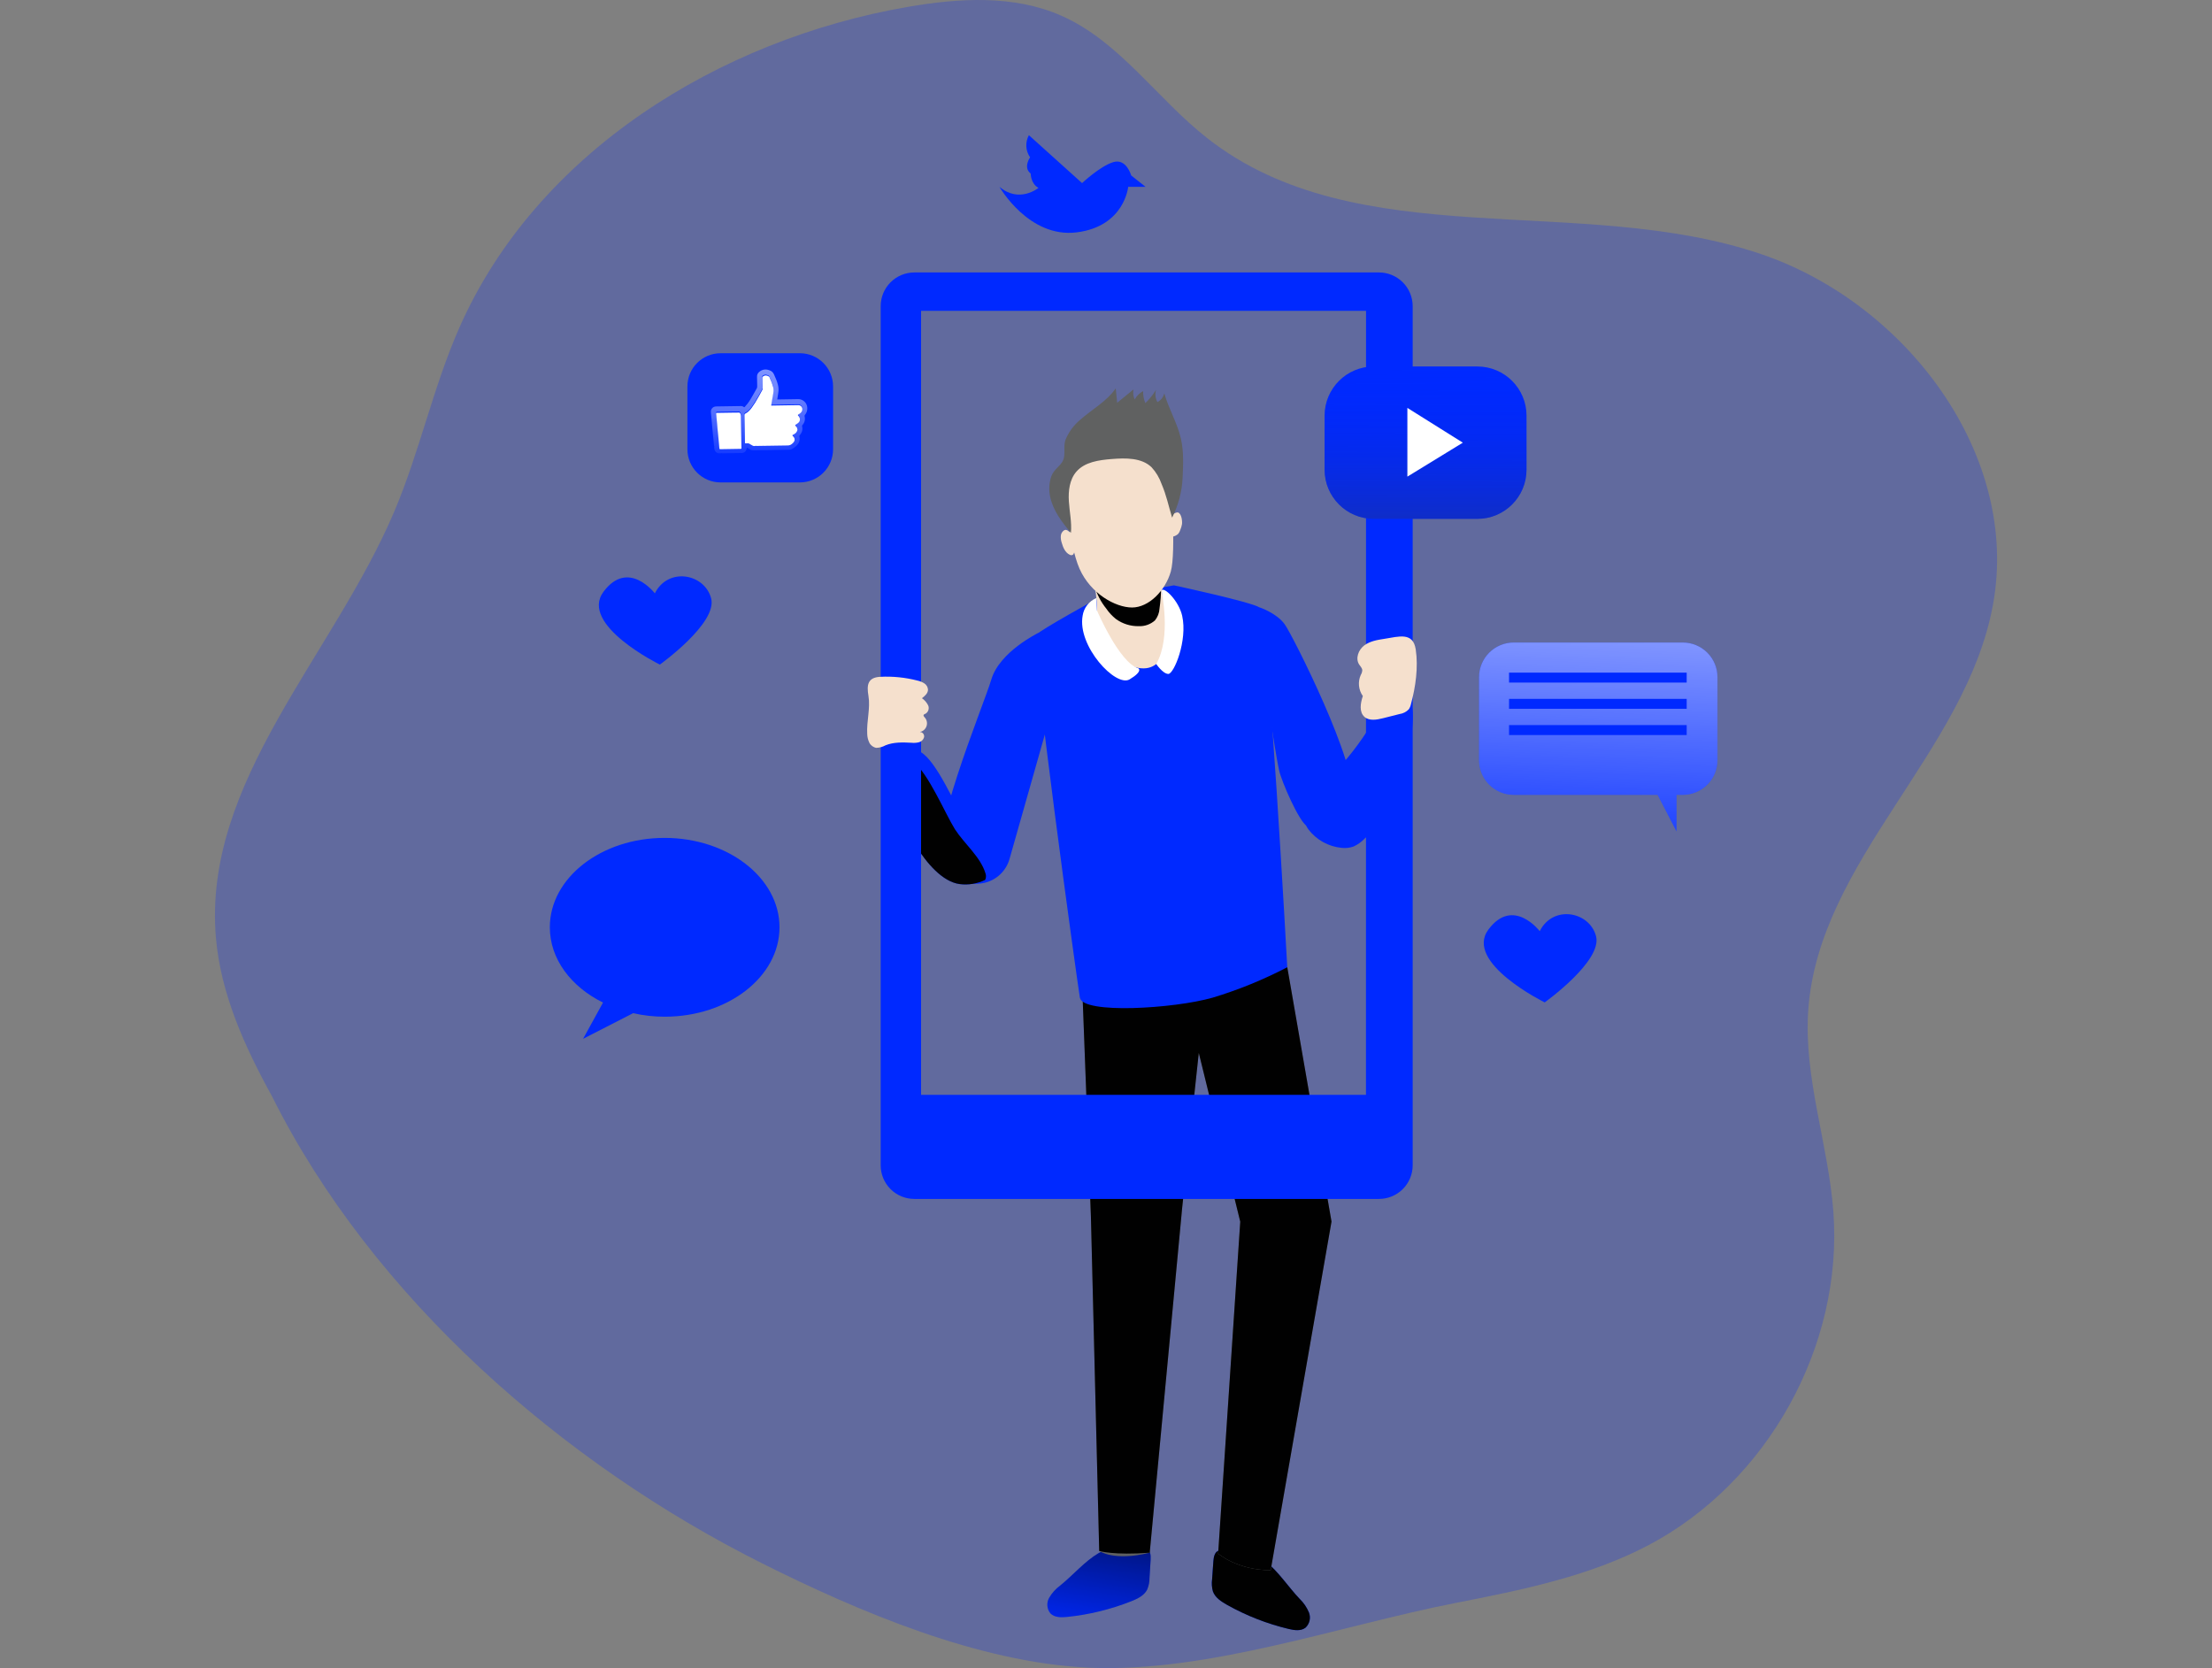 <?xml version="1.0" encoding="UTF-8"?> <svg xmlns="http://www.w3.org/2000/svg" width="992" height="748" viewBox="0 0 992 748" fill="none"><rect x="0" y="0" width="992" height="748" fill="#808080" stroke="none"/> <g clip-path="url(#clip0)"> <path opacity="0.24" d="M121.878 491.397C109.681 469.275 98.976 445.632 96.829 420.452C90.864 350.476 149.596 293.776 176.942 229.081C188.214 202.409 194.238 173.709 205.883 147.202C240.46 68.514 322.378 17.752 407.024 3.103C430.045 -0.88 454.588 -2.386 475.969 7.041C502.152 18.602 518.896 44.334 541.411 61.951C608.791 114.906 708.705 86.37 789.862 113.966C854.692 135.999 906.163 203.827 893.772 271.207C881.65 337.364 815.553 385.949 810.93 453.046C808.843 483.402 819.951 513.087 822.203 543.428C826.676 603.573 792.606 664.808 739.271 692.897C712.433 707.008 682.254 713.02 652.538 718.852C600.59 729.04 541.277 750.282 488.091 747.806C438.887 745.509 385.314 722.835 341.821 701.056C252.567 656.395 167.027 581.899 121.878 491.397Z" fill="#0029FF"></path> <path d="M475.422 711.02C473.412 712.491 471.731 714.366 470.487 716.524C469.876 717.608 469.605 718.85 469.709 720.09C469.813 721.329 470.286 722.509 471.069 723.476C472.903 725.37 475.9 725.34 478.524 725.072C488.409 724.063 498.108 721.694 507.346 718.031C510.119 716.927 513.071 715.525 514.443 712.855C515.167 711.168 515.532 709.35 515.516 707.514L516.023 699.295C516.143 697.371 515.889 694.895 514.04 694.358C513.552 694.244 513.047 694.218 512.549 694.283C506.585 694.611 497.907 693.403 492.659 696.476C486.411 700.16 481.118 706.455 475.422 711.02Z" fill="#0029FF"></path> <path d="M582.826 716.942C584.619 718.67 586.04 720.746 587.001 723.043C587.459 724.199 587.561 725.465 587.295 726.679C587.03 727.894 586.408 729.001 585.51 729.86C583.438 731.501 580.471 731.069 577.921 730.457C568.257 728.15 558.959 724.516 550.292 719.657C547.683 718.165 544.939 716.42 543.94 713.601C543.45 711.83 543.328 709.976 543.583 708.156L544.164 699.937C544.298 698.013 544.88 695.596 546.773 695.313C547.273 695.26 547.777 695.296 548.264 695.417C554.079 696.536 562.891 696.491 567.648 700.235C573.358 704.725 577.787 711.662 582.826 716.942Z" fill="#0029FF"></path> <path d="M475.422 711.02C473.412 712.491 471.731 714.366 470.487 716.524C469.876 717.608 469.605 718.85 469.709 720.09C469.813 721.329 470.286 722.509 471.069 723.476C472.903 725.37 475.9 725.34 478.524 725.072C488.409 724.063 498.108 721.694 507.346 718.031C510.119 716.927 513.071 715.525 514.443 712.855C515.167 711.168 515.532 709.35 515.516 707.514L516.023 699.295C516.143 697.371 515.889 694.895 514.04 694.358C513.552 694.244 513.047 694.218 512.549 694.283C506.585 694.611 497.907 693.403 492.659 696.476C486.411 700.16 481.118 706.455 475.422 711.02Z" fill="url(#paint0_linear)"></path> <path d="M582.826 716.942C584.619 718.67 586.04 720.746 587.001 723.043C587.459 724.199 587.561 725.465 587.295 726.679C587.03 727.894 586.408 729.001 585.51 729.86C583.438 731.501 580.471 731.069 577.921 730.457C568.257 728.15 558.959 724.516 550.292 719.657C547.683 718.165 544.939 716.42 543.94 713.601C543.45 711.83 543.328 709.976 543.583 708.156L544.164 699.937C544.298 698.013 544.88 695.596 546.773 695.313C547.273 695.26 547.777 695.296 548.264 695.417C554.079 696.536 562.891 696.491 567.648 700.235C573.358 704.725 577.787 711.662 582.826 716.942Z" fill="url(#paint1_linear)"></path> <path d="M485.516 447.332L489.228 545.352L492.956 695.492C492.956 695.492 499.516 700.235 515.605 696.267L530.157 541.622L537.612 472.139L556.206 547.828L546.29 696.67C546.29 696.67 554.968 704.128 569.849 704.128L597.135 547.783L577.289 433.683L485.516 447.332Z" fill="#606161"></path> <path d="M485.516 447.332L489.228 545.352L492.956 695.492C492.956 695.492 499.472 697.505 515.605 696.267L530.157 541.622L537.612 472.139L556.206 547.828L546.29 696.67C546.29 696.67 554.968 704.128 569.849 704.128L597.135 547.783L577.289 433.683L485.516 447.332Z" fill="url(#paint2_linear)"></path> <path d="M491.725 268.641C491.725 268.641 467.212 282.067 464.439 284.781C461.949 287.258 483.032 439.919 484.284 447.377C485.537 454.836 526.451 452.33 543.806 447.377C555.373 443.889 566.585 439.319 577.295 433.728C577.295 433.728 568.617 274.891 564.905 272.415C561.192 269.939 526.451 262.48 526.451 262.48L491.725 268.641Z" fill="#0029FF"></path> <path d="M564.906 272.37C564.906 272.37 572.361 274.846 576.059 279.829C579.757 284.811 609.548 344.345 605.88 356.756C602.212 369.167 589.747 372.896 586.034 370.405C582.322 367.914 574.822 350.595 573.659 345.583C572.496 340.571 570.02 324.267 570.02 324.267L564.906 272.37Z" fill="#0029FF"></path> <path d="M601.6 380.191C603.446 380.417 605.32 380.207 607.072 379.579C608.933 378.708 610.616 377.499 612.037 376.014C615.009 373.437 617.72 370.574 620.133 367.467C622.108 364.63 623.763 361.583 625.068 358.382C629.475 348.188 632.262 337.367 633.329 326.311C633.791 321.642 633.895 316.749 631.912 312.512C631.657 311.875 631.247 311.311 630.719 310.872C630.277 310.602 629.783 310.429 629.269 310.362C628.756 310.295 628.234 310.337 627.737 310.484C622.608 311.528 619.656 316.764 617.076 321.328C612.148 330.03 606.213 338.122 599.393 345.434C595.958 348.835 592.75 352.457 589.791 356.279C586.645 360.754 583.021 367.109 586.809 371.972C588.582 374.28 590.81 376.2 593.354 377.613C595.897 379.027 598.704 379.904 601.6 380.191Z" fill="#0029FF"></path> <path d="M601.6 380.191C603.446 380.417 605.32 380.207 607.072 379.579C608.933 378.708 610.616 377.499 612.037 376.014C615.009 373.437 617.72 370.574 620.133 367.467C622.108 364.63 623.763 361.583 625.068 358.382C629.475 348.188 632.262 337.367 633.329 326.311C633.791 321.642 633.895 316.749 631.912 312.512C631.657 311.875 631.247 311.311 630.719 310.872C630.277 310.602 629.783 310.429 629.269 310.362C628.756 310.295 628.234 310.337 627.737 310.484C622.608 311.528 619.656 316.764 617.076 321.328C612.148 330.03 606.213 338.122 599.393 345.434C595.958 348.835 592.75 352.457 589.791 356.279C586.645 360.754 583.021 367.109 586.809 371.972C588.582 374.28 590.81 376.2 593.354 377.613C595.897 379.027 598.704 379.904 601.6 380.191Z" fill="url(#paint3_linear)"></path> <path d="M465.605 283.842C465.605 283.842 448.309 292.225 444.596 304.636C440.883 317.047 414.775 379.072 423.513 387.769C424.258 388.515 425.376 389.738 426.733 391.23C428.558 393.255 430.893 394.754 433.493 395.571C436.094 396.387 438.866 396.492 441.52 395.874C444.175 395.255 446.616 393.937 448.588 392.055C450.561 390.173 451.993 387.797 452.737 385.173L468.706 328.921C468.706 328.921 472.97 292.837 465.605 283.842Z" fill="#0029FF"></path> <path d="M446.732 390.632C446.423 391.434 445.864 392.114 445.137 392.572C444.118 393.349 443.006 393.995 441.826 394.496V394.571C438.26 396.29 434.272 396.938 430.346 396.435C422.682 395.406 415.554 387.037 410.709 379.221C409.889 377.893 409.948 374.85 409.396 373.403C408.947 372.142 408.804 370.792 408.979 369.465C409.337 361.783 408.636 349.536 409.337 341.302C409.342 340.703 409.387 340.105 409.471 339.512C409.605 338.333 409.948 336.946 410.962 336.737C411.647 336.656 412.337 336.831 412.9 337.229C420.221 341.511 428.377 361.291 432.955 368.555C437.1 374.999 444.421 380.936 446.643 388.35C446.915 389.082 446.947 389.882 446.732 390.632Z" fill="#0029FF"></path> <path d="M442.035 393.944C441.961 394.153 441.886 394.362 441.826 394.496V394.571C438.26 396.29 434.272 396.938 430.346 396.435C422.682 395.406 415.554 387.037 410.709 379.221C409.889 377.893 409.948 374.85 409.396 373.403C408.947 372.142 408.804 370.792 408.979 369.465C409.337 361.783 408.636 349.536 409.337 341.302C416.389 346.776 423.919 364.96 428.273 371.882C432.418 378.311 439.754 384.263 441.961 391.662C442.22 392.397 442.246 393.194 442.035 393.944Z" fill="url(#paint4_linear)"></path> <path d="M489.234 253.754C489.234 253.754 492.962 269.879 491.724 276.13C490.487 282.38 500.402 299.713 512.808 299.713C525.213 299.713 525.213 278.621 525.213 276.13C525.213 273.638 519.994 268.432 521.232 262.227C522.47 256.021 490.487 246.31 489.234 253.754Z" fill="#F5E0CD"></path> <path d="M496.116 272.906C497.327 274.684 498.8 276.268 500.485 277.605C503.449 279.745 507.029 280.86 510.684 280.783C513.345 280.903 515.95 279.983 517.945 278.217C519.178 276.699 519.898 274.83 520.003 272.877C520.465 269.62 520.704 266.336 520.718 263.046C520.718 261.555 520.42 259.586 518.676 259.004C517.74 258.78 516.764 258.78 515.828 259.004C510.254 259.898 504.598 260.168 498.964 259.809C495.087 259.556 489.899 258.437 490.808 262.658C491.873 266.396 493.678 269.881 496.116 272.906Z" fill="url(#paint5_linear)"></path> <path d="M491.965 273.773C491.965 273.773 501.955 297.178 510.484 299.669C510.484 299.669 512.81 300.907 506.607 304.636C500.404 308.365 483.034 289.719 485.524 276.085C485.785 274.345 486.491 272.702 487.572 271.315C488.653 269.927 490.074 268.842 491.697 268.164L491.965 273.773Z" fill="white"></path> <path d="M520.857 264.732C520.857 264.732 525.479 285.855 518.516 297.729C518.516 297.729 521.498 302.204 523.973 302.204C526.448 302.204 532.651 287.287 530.161 276.144C528.714 269.565 522.094 262.957 520.857 264.732Z" fill="white"></path> <path d="M525.061 215.328C525.061 215.328 527.536 247.593 525.061 256.29C522.585 264.986 515.13 272.415 507.69 272.415C500.25 272.415 489.082 266.21 484.132 255.037C479.181 243.864 476.676 216.581 477.929 212.851C479.181 209.122 486.651 197.397 506.452 199.202C520.095 200.44 525.061 210.375 525.061 215.328Z" fill="#F5E0CD"></path> <path d="M530.077 235.048C529.922 235.929 529.667 236.79 529.317 237.613C529.125 238.262 528.806 238.865 528.378 239.388C527.744 239.979 526.968 240.395 526.126 240.597C525.782 240.739 525.404 240.78 525.038 240.716C522.607 240.045 522.905 233.959 524.128 232.303C524.799 231.408 527.229 229.469 528.303 229.812C529.898 230.304 530.271 233.765 530.077 235.048Z" fill="#F5E0CD"></path> <path d="M479.209 238.196C478.893 237.889 478.494 237.681 478.061 237.599C477.734 237.586 477.411 237.674 477.136 237.853C476.728 238.13 476.389 238.497 476.146 238.927C475.903 239.356 475.762 239.836 475.735 240.329C475.67 241.339 475.802 242.352 476.122 243.312C476.719 245.46 477.688 247.787 479.701 248.742C479.924 248.884 480.182 248.96 480.446 248.96C480.711 248.96 480.969 248.884 481.192 248.742C481.396 248.548 481.541 248.299 481.609 248.026C482.375 246.276 482.771 244.387 482.772 242.477C482.534 240.761 480.491 239.255 479.209 238.196Z" fill="#F5E0CD"></path> <path d="M618.385 122.171H410.028C406.027 122.179 402.193 123.774 399.366 126.607C396.54 129.44 394.953 133.279 394.953 137.282V522.544C394.951 524.525 395.34 526.487 396.097 528.318C396.853 530.148 397.964 531.812 399.364 533.212C400.764 534.613 402.427 535.724 404.256 536.481C406.086 537.238 408.047 537.627 410.028 537.625H618.385C620.37 537.633 622.337 537.249 624.174 536.495C626.011 535.74 627.681 534.631 629.088 533.23C630.495 531.829 631.612 530.164 632.375 528.33C633.138 526.497 633.532 524.53 633.534 522.544V137.282C633.532 135.294 633.138 133.327 632.376 131.491C631.613 129.656 630.497 127.989 629.09 126.585C627.683 125.182 626.013 124.07 624.176 123.312C622.34 122.555 620.372 122.167 618.385 122.171ZM612.585 490.935H413.069V139.385H612.615L612.585 490.935Z" fill="#0029FF"></path> <path d="M523.296 526.945C531.226 526.945 537.655 520.514 537.655 512.58C537.655 504.646 531.226 498.215 523.296 498.215C515.366 498.215 508.938 504.646 508.938 512.58C508.938 520.514 515.366 526.945 523.296 526.945Z" fill="url(#paint6_linear)"></path> <path d="M394.73 303.502C400.355 303.21 405.991 303.779 411.445 305.188C412.547 305.419 413.598 305.848 414.546 306.456C415.016 306.761 415.408 307.172 415.691 307.657C415.973 308.141 416.138 308.685 416.171 309.245C416.171 310.886 414.755 312.109 413.457 313.094C414.641 313.912 415.6 315.015 416.246 316.301C416.531 316.954 416.574 317.687 416.366 318.368C416.158 319.049 415.714 319.633 415.113 320.015C414.755 320.179 414.292 320.299 414.188 320.672C414.084 321.045 414.412 321.388 414.665 321.671C415.139 322.181 415.469 322.808 415.623 323.487C415.776 324.166 415.748 324.873 415.541 325.538C415.333 326.202 414.954 326.8 414.442 327.271C413.93 327.742 413.302 328.069 412.623 328.22C412.901 328.242 413.171 328.323 413.417 328.457C413.662 328.591 413.876 328.775 414.044 328.997C414.213 329.22 414.333 329.476 414.397 329.748C414.46 330.02 414.465 330.302 414.412 330.577C414.265 331.125 413.975 331.624 413.571 332.022C413.168 332.421 412.665 332.704 412.116 332.844C411.015 333.12 409.873 333.196 408.746 333.068C404.839 332.859 400.784 332.74 397.146 334.201C395.873 334.918 394.445 335.313 392.986 335.35C392.318 335.236 391.686 334.966 391.142 334.561C390.598 334.157 390.157 333.63 389.854 333.023C389.266 331.797 388.945 330.46 388.915 329.1C388.587 323.402 390.406 317.658 389.467 312.02C388.662 307.336 389.019 303.786 394.73 303.502Z" fill="#F5E0CD"></path> <path d="M620.921 286.452C617.73 286.944 614.375 287.481 611.795 289.435C609.216 291.389 607.77 295.238 609.514 297.953C610.051 298.788 610.871 299.534 610.931 300.518C610.891 301.275 610.66 302.009 610.26 302.652C609.575 304.174 609.3 305.849 609.463 307.511C609.625 309.172 610.218 310.763 611.184 312.124C610.111 315.271 609.44 319.284 611.93 321.477C614.092 323.371 617.402 322.775 620.19 322.074L627.645 320.194C629.232 319.97 630.697 319.219 631.805 318.061C632.276 317.35 632.605 316.555 632.774 315.719C634.847 308.037 636.099 299.191 634.906 291.24C633.714 283.289 627.332 285.452 620.921 286.452Z" fill="#F5E0CD"></path> <path d="M484.361 188.298C489.699 183.539 496.289 180.063 500.36 174.156L501.016 180.6L508.337 174.634C508.046 176.143 508.228 177.706 508.859 179.109C509.745 177.525 511.064 176.226 512.661 175.365C512.587 177.217 512.929 179.062 513.66 180.764C515.492 178.978 517.1 176.974 518.446 174.798C518.181 175.71 518.098 176.666 518.203 177.611C518.308 178.555 518.598 179.47 519.057 180.302C519.828 179.907 520.503 179.348 521.036 178.666C521.569 177.983 521.947 177.193 522.144 176.349C524.097 183.33 528.004 189.67 529.599 196.741C530.896 202.439 530.628 208.376 530.359 214.223C530.068 220.456 528.462 226.556 525.648 232.124C523.948 226.575 523.188 222.323 520.906 216.983C519.936 214.219 518.414 211.682 516.433 209.525C511.96 205.214 504.848 205.333 498.541 205.84C492.8 206.302 486.493 207.153 482.721 211.494C479.634 215.059 479.053 220.145 479.351 224.844C479.649 229.543 480.693 234.227 480.276 238.926C476.22 234.153 472.284 228.961 470.972 222.845C470.285 219.754 470.465 216.533 471.493 213.537C472.597 210.464 475.728 208.913 476.816 206.288C477.905 203.662 476.816 200.246 477.786 197.337C479.207 193.832 481.464 190.729 484.361 188.298Z" fill="#606161"></path> <path d="M484.361 188.298C489.699 183.539 496.289 180.063 500.36 174.156L501.016 180.6L508.337 174.634C508.046 176.143 508.228 177.706 508.859 179.109C509.745 177.525 511.064 176.226 512.661 175.365C512.587 177.217 512.929 179.062 513.66 180.764C515.492 178.978 517.1 176.974 518.446 174.798C518.181 175.71 518.098 176.666 518.203 177.611C518.308 178.555 518.598 179.47 519.057 180.302C519.828 179.907 520.503 179.348 521.036 178.666C521.569 177.983 521.947 177.193 522.144 176.349C524.097 183.33 528.004 189.67 529.599 196.741C530.896 202.439 530.628 208.376 530.359 214.223C530.068 220.456 528.462 226.556 525.648 232.124C523.948 226.575 523.188 222.323 520.906 216.983C519.936 214.219 518.414 211.682 516.433 209.525C511.96 205.214 504.848 205.333 498.541 205.84C492.8 206.302 486.493 207.153 482.721 211.494C479.634 215.059 479.053 220.145 479.351 224.844C479.649 229.543 480.693 234.227 480.276 238.926C476.22 234.153 472.284 228.961 470.972 222.845C470.285 219.754 470.465 216.533 471.493 213.537C472.597 210.464 475.728 208.913 476.816 206.288C477.905 203.662 476.816 200.246 477.786 197.337C479.207 193.832 481.464 190.729 484.361 188.298Z" fill="url(#paint7_linear)"></path> <path d="M662.544 164.341H616.069C603.898 164.341 594.031 174.212 594.031 186.388V210.614C594.031 222.79 603.898 232.661 616.069 232.661H662.544C674.715 232.661 684.582 222.79 684.582 210.614V186.388C684.582 174.212 674.715 164.341 662.544 164.341Z" fill="#0029FF"></path> <path d="M662.544 164.341H616.069C603.898 164.341 594.031 174.212 594.031 186.388V210.613C594.031 222.79 603.898 232.661 616.069 232.661H662.544C674.715 232.661 684.582 222.79 684.582 210.613V186.388C684.582 174.212 674.715 164.341 662.544 164.341Z" fill="url(#paint8_linear)"></path> <path d="M631.156 182.913L656.027 198.501L631.156 213.732V182.913Z" fill="white"></path> <path d="M770.219 303.682V340.87C770.219 344.996 768.581 348.953 765.664 351.871C762.748 354.789 758.792 356.428 754.668 356.428H751.865V372.837L743.381 356.428H678.848C676.806 356.43 674.782 356.029 672.895 355.248C671.007 354.467 669.292 353.321 667.847 351.876C666.403 350.43 665.258 348.714 664.477 346.826C663.696 344.937 663.295 342.913 663.297 340.87V303.682C663.295 301.638 663.696 299.614 664.477 297.725C665.258 295.837 666.403 294.121 667.847 292.676C669.292 291.231 671.007 290.085 672.895 289.303C674.782 288.522 676.806 288.121 678.848 288.123H754.668C756.71 288.121 758.734 288.522 760.621 289.303C762.509 290.085 764.224 291.231 765.669 292.676C767.113 294.121 768.259 295.837 769.039 297.725C769.82 299.614 770.221 301.638 770.219 303.682Z" fill="#0029FF"></path> <path d="M770.219 303.682V340.87C770.219 344.996 768.581 348.953 765.664 351.871C762.748 354.789 758.792 356.428 754.668 356.428H751.865V372.837L743.381 356.428H678.848C676.806 356.43 674.782 356.029 672.895 355.248C671.007 354.467 669.292 353.321 667.847 351.876C666.403 350.43 665.258 348.714 664.477 346.826C663.696 344.937 663.295 342.913 663.297 340.87V303.682C663.295 301.638 663.696 299.614 664.477 297.725C665.258 295.837 666.403 294.121 667.847 292.676C669.292 291.231 671.007 290.085 672.895 289.303C674.782 288.522 676.806 288.121 678.848 288.123H754.668C756.71 288.121 758.734 288.522 760.621 289.303C762.509 290.085 764.224 291.231 765.669 292.676C767.113 294.121 768.259 295.837 769.039 297.725C769.82 299.614 770.221 301.638 770.219 303.682Z" fill="url(#paint9_linear)"></path> <path d="M756.416 301.622H676.75V306.082H756.416V301.622Z" fill="#0029FF"></path> <path d="M756.416 313.392H676.75V317.852H756.416V313.392Z" fill="#0029FF"></path> <path d="M756.416 325.146H676.75V329.607H756.416V325.146Z" fill="#0029FF"></path> <path d="M349.579 415.813C349.579 437.979 326.542 455.91 298.123 455.91C293.352 455.923 288.595 455.393 283.943 454.328L261.488 465.829L270.435 449.57C256.106 442.514 246.578 430.058 246.578 415.813C246.578 393.661 269.615 375.73 298.034 375.73C326.453 375.73 349.579 393.661 349.579 415.813Z" fill="#0029FF"></path> <path d="M349.579 415.813C349.579 437.979 326.542 455.91 298.123 455.91C293.352 455.923 288.595 455.393 283.943 454.328L261.488 465.829L270.435 449.57C256.106 442.514 246.578 430.058 246.578 415.813C246.578 393.661 269.615 375.73 298.034 375.73C326.453 375.73 349.579 393.661 349.579 415.813Z" fill="url(#paint10_linear)"></path> <path d="M690.516 417.558C690.516 417.558 678.587 401.969 667.509 416.812C656.43 431.654 692.737 449.495 692.737 449.495C692.737 449.495 718.726 430.923 715.759 419.78C712.792 408.637 696.45 405.684 690.516 417.558Z" fill="#0029FF"></path> <path d="M293.671 266.075C293.671 266.075 281.743 250.487 270.664 265.329C259.586 280.172 295.908 298.013 295.908 298.013C295.908 298.013 321.881 279.441 318.914 268.298C315.947 257.155 299.62 254.201 293.671 266.075Z" fill="#0029FF"></path> <path d="M293.671 266.075C293.671 266.075 281.743 250.487 270.664 265.329C259.586 280.172 295.908 298.013 295.908 298.013C295.908 298.013 321.881 279.441 318.914 268.298C315.947 257.155 299.62 254.201 293.671 266.075Z" fill="url(#paint11_linear)"></path> <path d="M358.738 158.404H323.147C314.937 158.404 308.281 165.063 308.281 173.277V201.455C308.281 209.669 314.937 216.327 323.147 216.327H358.738C366.948 216.327 373.603 209.669 373.603 201.455V173.277C373.603 165.063 366.948 158.404 358.738 158.404Z" fill="#0029FF"></path> <path d="M448.219 83.774C448.219 83.774 461.37 106.881 482.856 104.196C504.341 101.511 505.952 83.774 505.952 83.774H513.735L507.294 78.673C507.294 78.673 505.147 70.886 499.242 72.706C493.338 74.526 485.271 82.104 485.271 82.104L461.414 60.623C460.572 62.165 460.177 63.912 460.271 65.667C460.366 67.422 460.948 69.115 461.951 70.558C461.951 70.558 458.731 75.122 462.22 77.808C462.22 77.808 462.22 82.372 465.709 84.252C465.664 84.311 457.076 91.307 448.219 83.774Z" fill="#0029FF"></path> <path d="M360.887 186.902C360.875 186.832 360.877 186.761 360.892 186.692C360.908 186.623 360.937 186.558 360.979 186.5C361.376 186.051 361.68 185.526 361.871 184.957C362.063 184.388 362.139 183.786 362.095 183.188C362.044 182.138 361.587 181.15 360.82 180.432C360.053 179.715 359.038 179.324 357.989 179.343L348.66 179.495C348.659 179.406 348.664 179.318 348.675 179.229C348.812 178.325 348.941 177.422 349.088 176.523C349.295 175.33 349.246 174.107 348.946 172.934C348.532 171.316 347.881 169.79 347.178 168.279C346.821 167.507 346.315 166.924 345.532 166.573C343.961 165.869 342.43 165.841 340.961 166.82C340.021 167.445 339.479 168.268 339.552 169.468C339.629 170.805 339.596 172.127 339.632 173.461C339.657 173.785 339.609 174.111 339.49 174.414C339.362 174.703 339.156 174.937 339.031 175.234C338.916 175.47 338.789 175.7 338.649 175.921C338.392 176.393 338.133 176.861 337.861 177.322C337.061 178.695 336.307 180.097 335.319 181.349C334.925 181.85 334.499 182.328 334.073 182.808C333.958 182.938 333.826 183.019 333.632 182.87C333.216 182.571 332.71 182.424 332.198 182.454C328.544 182.509 324.89 182.568 321.237 182.629C319.772 182.653 318.752 183.783 318.868 185.249C318.984 186.586 319.114 187.923 319.239 189.247C319.348 190.462 319.446 191.677 319.573 192.887C319.71 194.343 319.862 195.799 320.004 197.253C320.104 198.243 320.184 199.231 320.287 200.22C320.323 200.364 320.379 200.502 320.454 200.63L320.311 200.653C320.384 201.155 320.368 201.706 320.553 202.171C321.112 203.56 322.192 203.779 323.406 203.66C323.431 203.66 323.444 203.587 323.463 203.547C323.621 203.601 323.785 203.638 323.952 203.657C326.853 203.613 329.76 203.572 332.661 203.513C333.101 203.523 333.534 203.398 333.902 203.156C334.27 202.914 334.556 202.565 334.721 202.156C334.85 201.812 334.954 201.46 335.033 201.101C335.164 201.155 335.291 201.217 335.414 201.287C335.791 201.507 336.177 201.743 336.529 201.985C336.603 202.04 336.682 202.088 336.766 202.127C336.937 202.184 337.113 202.221 337.292 202.239C337.495 202.287 337.703 202.312 337.911 202.315C340.198 202.291 342.48 202.249 344.756 202.213C347.558 202.166 350.376 202.129 353.186 202.066L354.089 202.044C354.502 202.033 354.907 201.923 355.269 201.725C355.9 201.353 356.496 200.923 357.047 200.441C358.383 199.271 358.977 197.818 358.54 196.028C358.532 195.875 358.578 195.724 358.67 195.602C358.897 195.268 359.152 194.953 359.373 194.616C359.426 194.535 359.389 194.398 359.391 194.29C359.61 194.413 359.591 194.193 359.625 194.104C359.975 193.237 359.959 192.344 359.763 191.446C359.749 191.377 359.75 191.306 359.765 191.237C359.78 191.168 359.809 191.103 359.85 191.045C360.974 189.862 361.256 188.468 360.887 186.902ZM332.352 187.034L332.576 200.685C332.584 201.148 332.584 201.148 332.112 201.155C329.125 201.205 326.14 201.248 323.155 201.307C322.822 201.317 322.721 201.22 322.691 200.896C322.562 199.335 322.42 197.775 322.266 196.215C322.135 194.848 321.985 193.481 321.86 192.113C321.746 190.943 321.653 189.773 321.546 188.592C321.449 187.52 321.353 186.447 321.237 185.376C321.202 185.071 321.306 185.004 321.595 185.006C324.064 184.974 326.528 184.929 328.997 184.889C329.831 184.876 330.666 184.866 331.511 184.867C331.567 184.863 331.623 184.869 331.678 184.884C331.776 184.923 331.859 184.993 331.913 185.083C332.097 185.291 332.213 185.55 332.247 185.825C332.251 185.91 332.266 185.995 332.292 186.076C332.307 186.144 332.322 186.208 332.339 186.282C332.362 186.532 332.368 186.784 332.355 187.035L332.352 187.034ZM358.523 185.529C358.378 185.621 358.216 185.688 358.076 185.783C357.768 185.991 357.742 186.193 358.012 186.44C358.777 187.161 359.134 188.568 358.062 189.543C357.72 189.843 357.347 190.107 356.949 190.328C356.56 190.552 356.51 190.785 356.862 191.054C357.041 191.18 357.192 191.341 357.305 191.529C357.418 191.716 357.491 191.925 357.52 192.142C357.543 192.309 357.59 192.476 357.627 192.643C357.438 193.79 356.692 194.457 355.692 194.912C355.304 195.079 355.269 195.269 355.583 195.538C355.942 195.822 356.197 196.216 356.309 196.66C356.526 197.548 356.104 198.164 355.508 198.723C355.381 198.843 355.241 198.943 355.114 199.057C354.552 199.558 353.915 199.742 353.148 199.744C349.862 199.759 346.577 199.832 343.287 199.891C343.18 199.891 343.071 199.919 342.963 199.931C342.844 199.913 342.724 199.901 342.604 199.898L340.727 199.928L339.779 199.944C339.499 199.976 339.215 199.972 338.936 199.931C338.881 199.921 338.824 199.921 338.769 199.931C338.58 199.968 338.389 199.994 338.197 200.008C338.021 200.004 337.847 199.97 337.682 199.906C337.363 199.763 337.057 199.592 336.768 199.395C336.489 199.227 336.22 199.044 335.933 198.893C335.822 198.827 335.696 198.791 335.567 198.789C335.168 198.789 334.774 198.789 334.377 198.804C334.137 198.818 334.067 198.736 334.062 198.495C334.062 197.175 334.023 195.849 334.001 194.53C333.956 191.734 333.916 188.941 333.86 186.144C333.86 185.819 333.915 185.616 334.237 185.459C335.477 184.852 336.355 183.848 337.16 182.756C338.213 181.294 339.172 179.766 340.031 178.181L340.577 177.212C341.016 176.418 341.45 175.622 341.881 174.817C341.958 174.653 341.996 174.474 341.994 174.293C341.992 174.221 341.979 174.15 341.956 174.081C341.945 174.006 341.94 173.931 341.943 173.855L341.934 173.314C341.934 172.955 341.93 172.596 341.921 172.236L341.886 170.073C341.878 169.827 341.873 169.581 341.869 169.339C341.863 169.249 341.879 169.16 341.915 169.077C341.952 168.995 342.007 168.923 342.078 168.868C342.931 168.116 344.041 168.289 344.832 168.843C345.051 168.996 345.131 169.356 345.263 169.628C345.864 170.882 346.352 172.188 346.72 173.53C346.988 174.532 346.926 175.535 346.755 176.538C346.49 178.085 346.221 179.633 345.951 181.182C345.914 181.394 345.889 181.611 345.859 181.85C345.929 181.86 345.999 181.865 346.069 181.865C350.034 181.8 354.004 181.75 357.972 181.666C359.162 181.636 359.975 182.696 359.783 183.828C359.648 184.613 359.179 185.138 358.526 185.533L358.523 185.529Z" fill="#0029FF"></path> <path opacity="0.54" d="M360.825 186.547C360.812 186.478 360.813 186.406 360.829 186.337C360.844 186.268 360.874 186.203 360.915 186.146C361.312 185.696 361.616 185.171 361.808 184.602C362 184.032 362.077 183.43 362.033 182.831C361.983 181.78 361.527 180.79 360.76 180.071C359.993 179.352 358.977 178.959 357.927 178.977L348.595 179.132C348.596 179.042 348.601 178.952 348.612 178.863C348.75 177.959 348.875 177.06 349.026 176.16C349.232 174.967 349.183 173.743 348.882 172.57C348.468 170.952 347.815 169.422 347.116 167.911C346.757 167.139 346.254 166.557 345.47 166.21C343.896 165.503 342.368 165.473 340.896 166.455C339.956 167.079 339.417 167.9 339.488 169.105C339.567 170.43 339.53 171.761 339.567 173.096C339.592 173.42 339.546 173.746 339.43 174.049C339.298 174.338 339.096 174.571 338.968 174.872C338.852 175.106 338.724 175.334 338.585 175.555C338.328 176.028 338.069 176.496 337.796 176.958C336.999 178.33 336.245 179.732 335.257 180.984C334.861 181.486 334.437 181.962 334.011 182.442C333.989 182.479 333.96 182.511 333.924 182.535C333.888 182.558 333.847 182.574 333.805 182.58C333.762 182.585 333.719 182.581 333.678 182.568C333.637 182.555 333.6 182.532 333.569 182.502C333.152 182.206 332.648 182.06 332.138 182.087C328.48 182.142 324.824 182.198 321.17 182.255C319.71 182.28 318.686 183.411 318.806 184.874C318.92 186.211 319.052 187.548 319.177 188.885C319.286 190.096 319.381 191.313 319.501 192.523C319.638 193.98 319.788 195.431 319.932 196.887C320.033 197.877 320.112 198.864 320.219 199.854C320.255 199.999 320.311 200.138 320.386 200.267L320.242 200.285C320.314 200.802 320.302 201.34 320.488 201.808C321.043 203.192 322.122 203.414 323.337 203.294C323.361 203.294 323.372 203.222 323.397 203.18C323.554 203.236 323.716 203.273 323.881 203.289C326.784 203.247 329.694 203.205 332.592 203.15C333.033 203.159 333.466 203.034 333.833 202.791C334.201 202.548 334.486 202.199 334.651 201.79C334.783 201.447 334.887 201.094 334.963 200.735C335.093 200.79 335.221 200.852 335.345 200.92C335.722 201.143 336.106 201.377 336.459 201.622C336.535 201.674 336.615 201.72 336.699 201.759C336.87 201.816 337.046 201.854 337.225 201.873C337.427 201.921 337.634 201.947 337.842 201.952C340.128 201.928 342.41 201.887 344.697 201.85C347.498 201.801 350.311 201.766 353.126 201.699L354.029 201.683C354.442 201.669 354.845 201.558 355.207 201.358C355.836 200.991 356.429 200.566 356.979 200.088C358.314 198.918 358.912 197.469 358.481 195.677C358.472 195.523 358.519 195.372 358.613 195.251C358.835 194.916 359.092 194.604 359.314 194.261C359.367 194.184 359.332 194.045 359.332 193.938C359.553 194.064 359.529 193.842 359.564 193.753C359.885 192.903 359.933 191.975 359.703 191.097C359.69 191.027 359.691 190.956 359.707 190.887C359.722 190.818 359.752 190.753 359.793 190.696C360.908 189.502 361.189 188.112 360.825 186.547ZM332.048 200.802C329.061 200.849 326.08 200.89 323.092 200.95C322.758 200.962 322.656 200.86 322.626 200.538C322.499 198.978 322.356 197.427 322.2 195.867C322.075 194.502 321.92 193.134 321.793 191.769C321.686 190.587 321.589 189.419 321.482 188.244C321.386 187.171 321.29 186.097 321.177 185.024C321.14 184.725 321.242 184.66 321.531 184.66C324.002 184.623 326.462 184.581 328.935 184.54C329.769 184.528 330.604 184.516 331.449 184.521C331.505 184.513 331.561 184.517 331.616 184.533C331.711 184.575 331.793 184.644 331.849 184.732C332.037 184.938 332.157 185.197 332.192 185.474C332.196 185.559 332.21 185.644 332.233 185.726C332.25 185.798 332.268 185.858 332.28 185.935C332.305 186.182 332.309 186.431 332.292 186.679L332.52 200.327C332.52 200.788 332.52 200.788 332.048 200.802ZM359.715 183.466C359.578 184.257 359.11 184.779 358.458 185.175C358.314 185.265 358.152 185.33 358.009 185.427C357.703 185.636 357.675 185.84 357.948 186.086C358.71 186.804 359.069 188.214 357.997 189.185C357.654 189.486 357.281 189.751 356.883 189.975C356.494 190.198 356.446 190.432 356.8 190.701C356.978 190.826 357.128 190.988 357.24 191.175C357.352 191.361 357.425 191.569 357.453 191.786C357.476 191.953 357.524 192.128 357.56 192.287C357.374 193.437 356.626 194.102 355.626 194.559C355.237 194.726 355.202 194.911 355.52 195.182C355.878 195.465 356.132 195.859 356.242 196.302C356.459 197.195 356.04 197.806 355.441 198.37C355.316 198.49 355.177 198.585 355.052 198.704C354.49 199.205 353.848 199.388 353.082 199.388C349.795 199.406 346.515 199.478 343.223 199.538C343.114 199.538 343.008 199.566 342.899 199.573C342.79 199.58 342.654 199.543 342.54 199.543L340.66 199.573L339.715 199.592C339.434 199.624 339.15 199.618 338.871 199.573C338.815 199.565 338.759 199.565 338.704 199.573C338.514 199.611 338.322 199.637 338.13 199.652C337.955 199.648 337.783 199.614 337.62 199.55C337.301 199.409 336.995 199.241 336.704 199.048C336.423 198.881 336.153 198.694 335.869 198.547C335.761 198.477 335.634 198.442 335.505 198.445C335.11 198.433 334.714 198.433 334.313 198.457C334.073 198.468 334.001 198.385 334.001 198.144C334.001 196.827 333.959 195.501 333.943 194.183C333.894 191.383 333.853 188.59 333.799 185.797C333.799 185.474 333.853 185.27 334.175 185.108C335.415 184.503 336.295 183.502 337.096 182.405C338.152 180.945 339.113 179.417 339.971 177.832C340.15 177.507 340.335 177.19 340.515 176.866C340.952 176.068 341.39 175.271 341.821 174.469C341.896 174.305 341.935 174.127 341.934 173.947C341.932 173.874 341.919 173.801 341.897 173.732C341.886 173.658 341.88 173.584 341.881 173.509V172.964C341.881 172.605 341.881 172.246 341.869 171.885L341.832 169.727C341.821 169.481 341.821 169.225 341.816 168.989C341.805 168.9 341.817 168.809 341.851 168.726C341.884 168.643 341.939 168.569 342.009 168.513C342.859 167.758 343.972 167.931 344.764 168.483C344.984 168.638 345.063 168.998 345.194 169.267C345.797 170.519 346.286 171.823 346.655 173.163C346.924 174.166 346.859 175.169 346.69 176.172C346.421 177.718 346.153 179.259 345.882 180.812C345.847 181.028 345.822 181.243 345.792 181.481C345.862 181.492 345.932 181.497 346.002 181.497C349.965 181.432 353.934 181.384 357.903 181.3C358.174 181.294 358.443 181.348 358.69 181.46C358.937 181.572 359.156 181.739 359.33 181.947C359.504 182.155 359.629 182.399 359.696 182.663C359.762 182.926 359.769 183.2 359.715 183.466Z" fill="url(#paint12_linear)"></path> <path d="M332.034 201.275C329.047 201.324 326.066 201.366 323.079 201.426C322.745 201.437 322.642 201.335 322.612 201.011C322.487 199.453 322.343 197.9 322.186 196.343C322.061 194.975 321.906 193.61 321.779 192.242C321.672 191.062 321.577 189.894 321.468 188.719C321.373 187.646 321.276 186.573 321.163 185.5C321.128 185.2 321.23 185.133 321.517 185.133C323.989 185.098 326.448 185.057 328.921 185.015C329.755 185.001 330.59 184.99 331.436 184.996C331.492 184.987 331.549 184.991 331.603 185.008C331.699 185.05 331.78 185.118 331.837 185.205C332.025 185.412 332.144 185.672 332.179 185.949C332.183 186.035 332.197 186.119 332.221 186.202C332.24 186.27 332.256 186.34 332.268 186.41C332.294 186.658 332.298 186.906 332.281 187.154L332.508 200.802C332.511 201.259 332.511 201.259 332.034 201.275Z" fill="white"></path> <path d="M359.785 183.83C359.647 184.621 359.181 185.143 358.528 185.539C358.385 185.627 358.223 185.694 358.079 185.789C357.774 186 357.745 186.204 358.019 186.45C358.78 187.168 359.139 188.578 358.068 189.549C357.725 189.85 357.351 190.115 356.954 190.339C356.565 190.562 356.517 190.794 356.871 191.065C357.049 191.19 357.199 191.351 357.311 191.538C357.423 191.725 357.495 191.933 357.522 192.15C357.547 192.317 357.594 192.484 357.63 192.651C357.445 193.803 356.697 194.468 355.697 194.923C355.308 195.09 355.271 195.277 355.589 195.546C355.947 195.83 356.202 196.224 356.313 196.668C356.528 197.56 356.109 198.172 355.512 198.735C355.385 198.856 355.248 198.951 355.121 199.07C354.559 199.571 353.919 199.752 353.153 199.752C349.866 199.77 346.586 199.842 343.294 199.902C343.185 199.902 343.078 199.932 342.97 199.939C342.851 199.922 342.731 199.912 342.611 199.909C341.982 199.92 341.359 199.925 340.731 199.939L339.785 199.956C339.504 199.989 339.22 199.984 338.942 199.939C338.886 199.93 338.83 199.93 338.775 199.939C338.584 199.976 338.392 200.002 338.199 200.016C338.027 200.011 337.858 199.977 337.698 199.914C337.378 199.772 337.071 199.601 336.781 199.404C336.499 199.237 336.23 199.051 335.947 198.903C335.837 198.834 335.71 198.799 335.581 198.801C335.187 198.789 334.791 198.789 334.391 198.812C334.15 198.826 334.079 198.74 334.079 198.501C334.079 197.183 334.037 195.859 334.019 194.54C333.972 191.741 333.924 188.945 333.875 186.154C333.875 185.83 333.928 185.626 334.252 185.465C335.491 184.858 336.372 183.857 337.174 182.761C338.23 181.301 339.19 179.773 340.047 178.187C340.227 177.865 340.412 177.546 340.593 177.223C341.028 176.426 341.466 175.628 341.896 174.824C341.973 174.661 342.012 174.483 342.01 174.303C342.008 174.23 341.996 174.157 341.975 174.087C341.963 174.014 341.957 173.94 341.956 173.867V173.32C341.956 172.961 341.956 172.601 341.943 172.242L341.908 170.084C341.896 169.838 341.896 169.582 341.89 169.347C341.883 169.257 341.899 169.168 341.935 169.086C341.972 169.004 342.029 168.933 342.1 168.879C342.95 168.123 344.063 168.297 344.853 168.849C345.075 169.004 345.153 169.365 345.284 169.634C345.879 170.886 346.361 172.189 346.723 173.527C346.993 174.53 346.926 175.533 346.759 176.536C346.491 178.082 346.22 179.622 345.951 181.174C345.915 181.39 345.891 181.606 345.861 181.843C345.931 181.854 346.001 181.861 346.071 181.861C350.033 181.796 354.003 181.748 357.971 181.664C358.242 181.657 358.511 181.712 358.759 181.823C359.006 181.935 359.225 182.101 359.4 182.309C359.574 182.518 359.699 182.762 359.766 183.026C359.833 183.289 359.84 183.564 359.785 183.83Z" fill="white"></path> </g> <defs> <linearGradient id="paint0_linear" x1="488.857" y1="735.424" x2="505.571" y2="639.644" gradientUnits="userSpaceOnUse"> <stop stop-color="#010101" stop-opacity="0"></stop> <stop offset="0.95" stop-color="#010101"></stop> </linearGradient> <linearGradient id="paint1_linear" x1="17250" y1="18758" x2="17409.1" y2="16707.3" gradientUnits="userSpaceOnUse"> <stop stop-color="#010101" stop-opacity="0"></stop> <stop offset="0.95" stop-color="#010101"></stop> </linearGradient> <linearGradient id="paint2_linear" x1="37904.7" y1="114930" x2="52828.3" y2="106272" gradientUnits="userSpaceOnUse"> <stop stop-color="#010101" stop-opacity="0"></stop> <stop offset="0.95" stop-color="#010101"></stop> </linearGradient> <linearGradient id="paint3_linear" x1="19924.4" y1="17165" x2="22422" y2="17004.1" gradientUnits="userSpaceOnUse"> <stop stop-color="#010101" stop-opacity="0"></stop> <stop offset="0.95" stop-color="#010101"></stop> </linearGradient> <linearGradient id="paint4_linear" x1="10494.9" y1="14595.2" x2="7975.22" y2="14399" gradientUnits="userSpaceOnUse"> <stop stop-color="#010101" stop-opacity="0"></stop> <stop offset="0.95" stop-color="#010101"></stop> </linearGradient> <linearGradient id="paint5_linear" x1="10688.4" y1="4517.44" x2="10804.8" y2="3796.17" gradientUnits="userSpaceOnUse"> <stop stop-color="#010101" stop-opacity="0"></stop> <stop offset="0.95" stop-color="#010101"></stop> </linearGradient> <linearGradient id="paint6_linear" x1="8770.07" y1="8956.09" x2="8638.71" y2="13870.1" gradientUnits="userSpaceOnUse"> <stop stop-color="#010101" stop-opacity="0"></stop> <stop offset="0.95" stop-color="#010101"></stop> </linearGradient> <linearGradient id="paint7_linear" x1="19548.9" y1="9660.99" x2="21964.7" y2="9660.99" gradientUnits="userSpaceOnUse"> <stop stop-color="#010101" stop-opacity="0"></stop> <stop offset="0.95" stop-color="#010101"></stop> </linearGradient> <linearGradient id="paint8_linear" x1="639.307" y1="164.341" x2="638.772" y2="292.696" gradientUnits="userSpaceOnUse"> <stop stop-color="#0029FF" stop-opacity="0"></stop> <stop offset="1" stop-color="#35373D"></stop> </linearGradient> <linearGradient id="paint9_linear" x1="713.5" y1="400.344" x2="723.409" y2="162.731" gradientUnits="userSpaceOnUse"> <stop stop-color="white" stop-opacity="0"></stop> <stop offset="0.95" stop-color="white"></stop> </linearGradient> <linearGradient id="paint10_linear" x1="20926" y1="24143.8" x2="21436.4" y2="33392.1" gradientUnits="userSpaceOnUse"> <stop stop-color="white" stop-opacity="0"></stop> <stop offset="0.95" stop-color="white"></stop> </linearGradient> <linearGradient id="paint11_linear" x1="10197.5" y1="7001.58" x2="10508.7" y2="9481.18" gradientUnits="userSpaceOnUse"> <stop stop-color="white" stop-opacity="0"></stop> <stop offset="0.95" stop-color="white"></stop> </linearGradient> <linearGradient id="paint12_linear" x1="340.16" y1="209.502" x2="340.724" y2="154.033" gradientUnits="userSpaceOnUse"> <stop stop-color="white" stop-opacity="0"></stop> <stop offset="0.15" stop-color="white" stop-opacity="0.22"></stop> <stop offset="0.32" stop-color="white" stop-opacity="0.45"></stop> <stop offset="0.48" stop-color="white" stop-opacity="0.65"></stop> <stop offset="0.64" stop-color="white" stop-opacity="0.8"></stop> <stop offset="0.78" stop-color="white" stop-opacity="0.91"></stop> <stop offset="0.91" stop-color="white" stop-opacity="0.98"></stop> <stop offset="1" stop-color="white"></stop> </linearGradient> <clipPath id="clip0"> <rect width="248" height="187" fill="white" transform="scale(4)"></rect> </clipPath> </defs> </svg> 